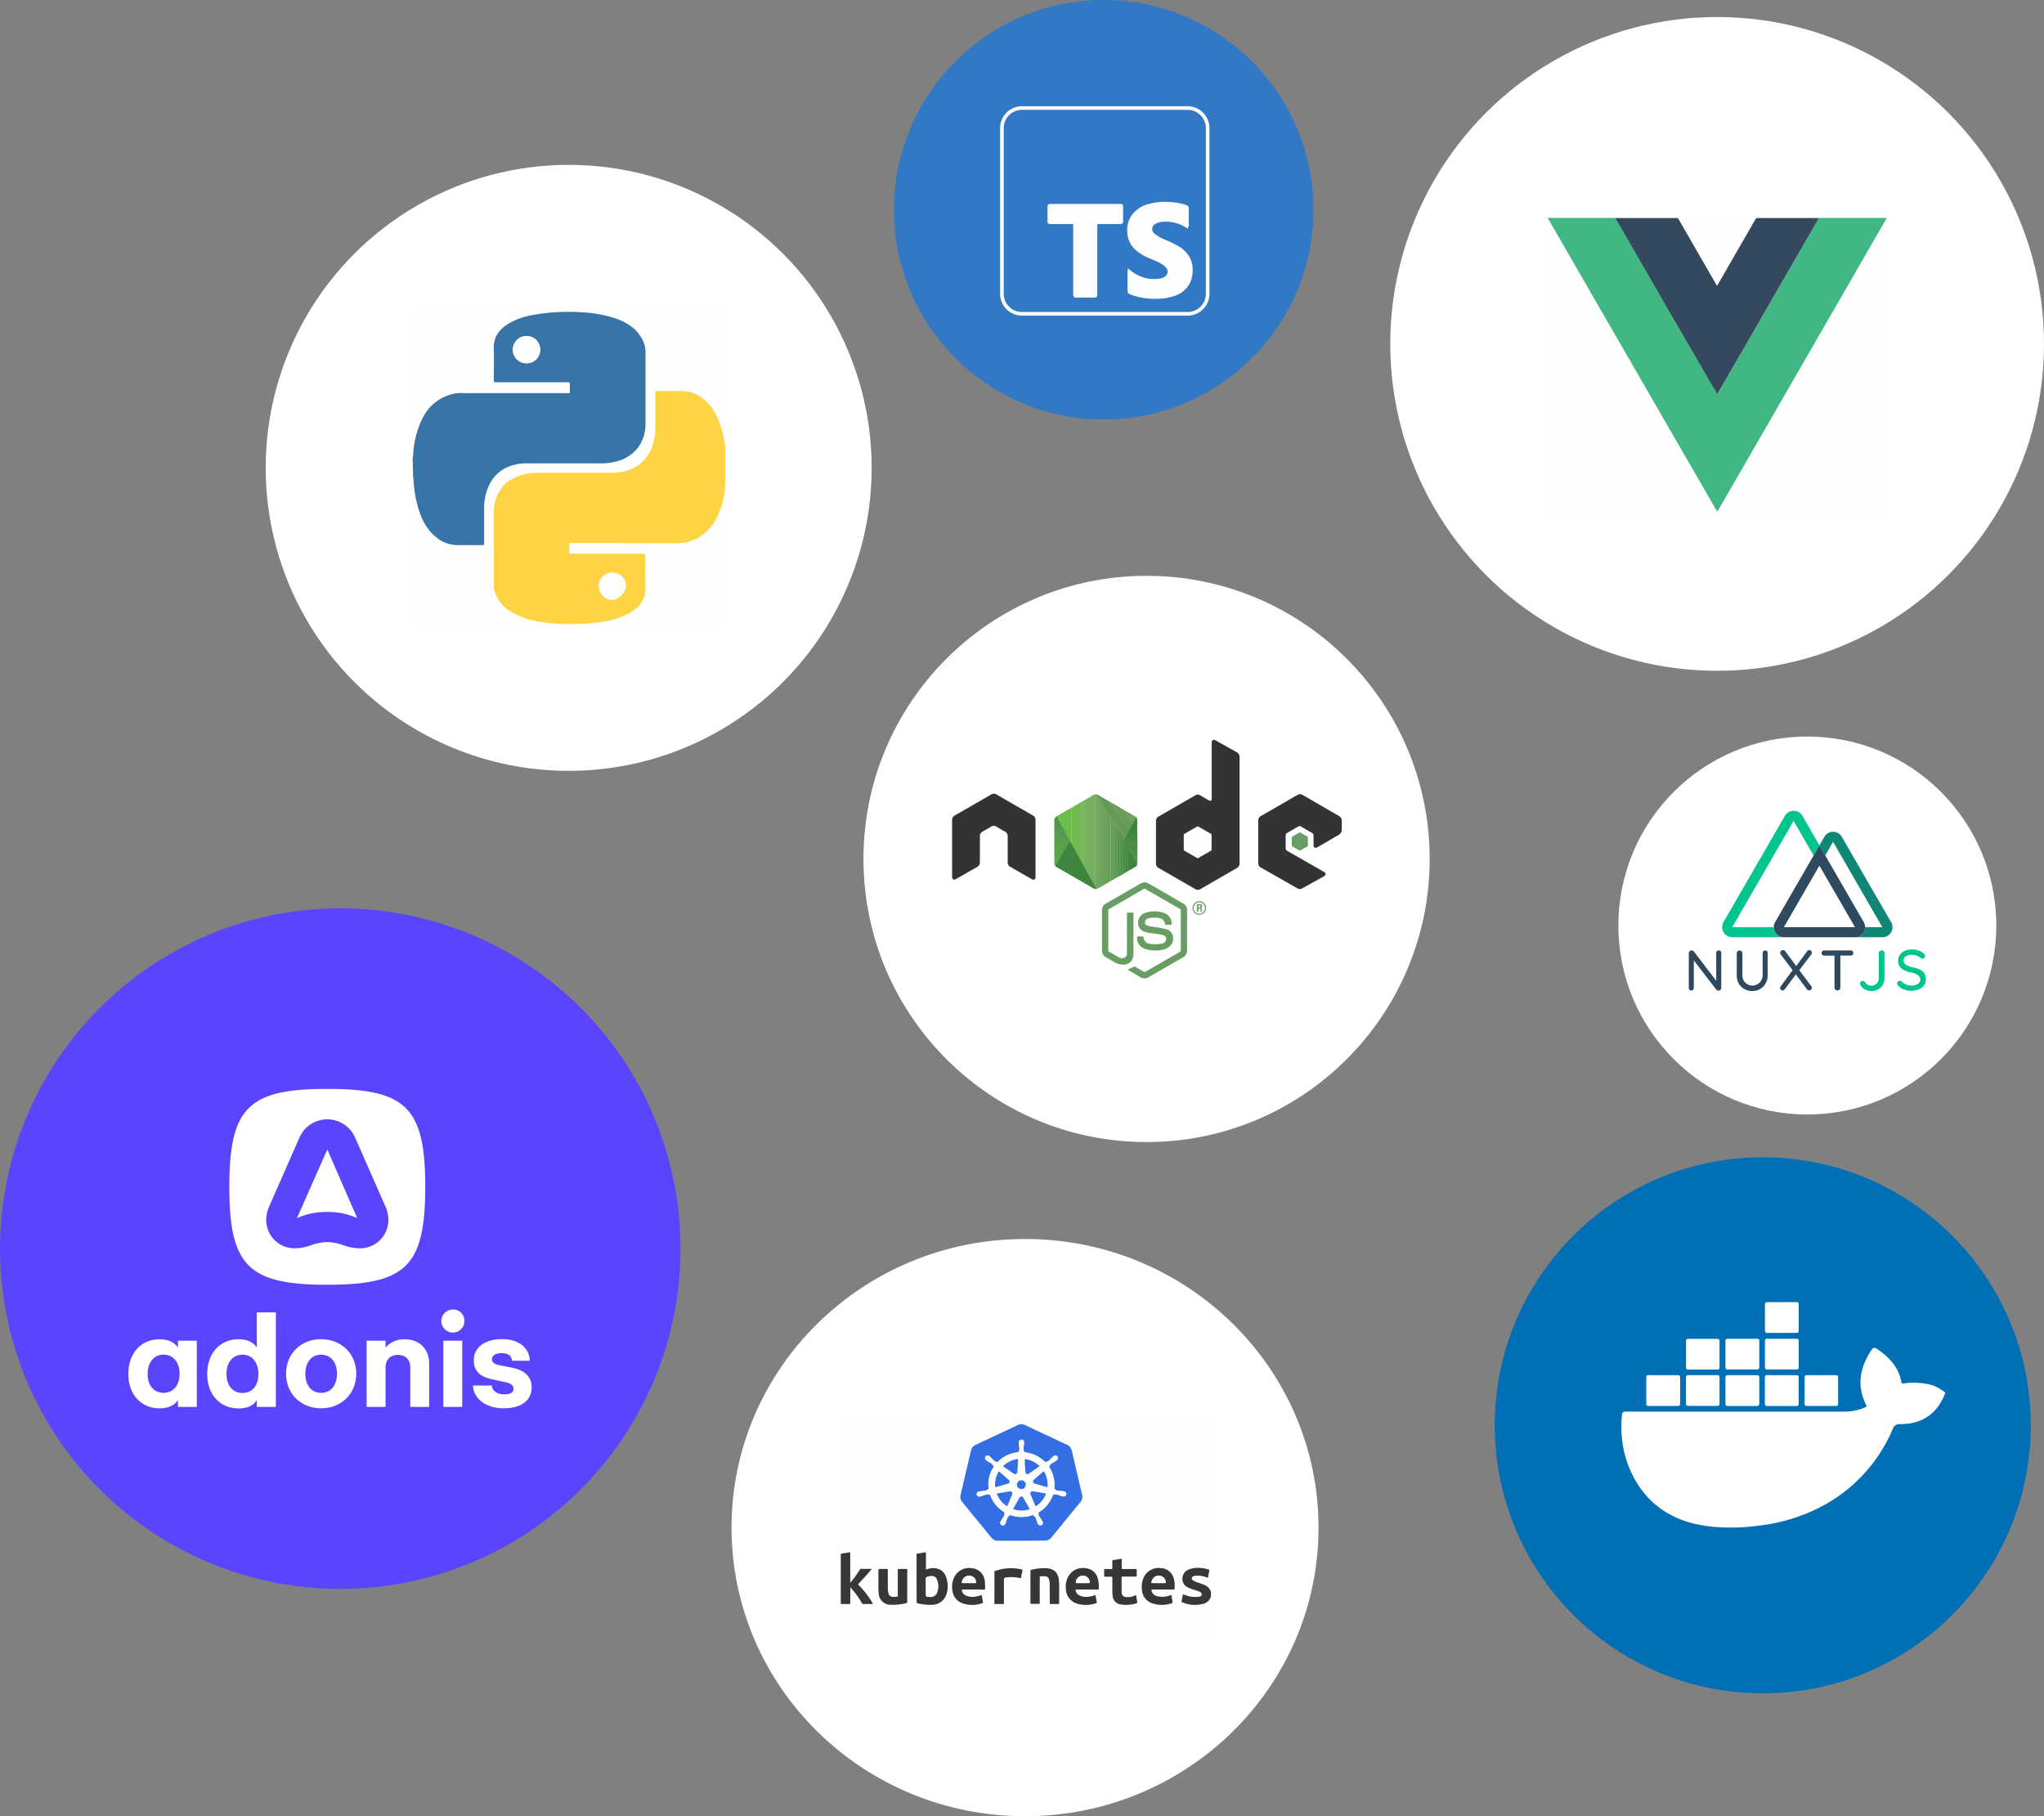 <svg xmlns="http://www.w3.org/2000/svg" xmlns:xlink="http://www.w3.org/1999/xlink" viewBox="0 0 741 658.39"><rect x="0" y="0" width="741" height="658.39" fill="#808080" stroke="none"/><defs><style>.cls-1{fill:#016fb5;}.cls-2,.cls-58{fill:#fff;}.cls-3{fill:#fefefe;}.cls-4{fill:#3774a7;}.cls-5{fill:#fed344;}.cls-6{clip-path:url(#clip-path);}.cls-7{fill:#333;}.cls-8{fill:#689e63;}.cls-9{fill:#3e853d;}.cls-10{fill:#75ad63;}.cls-11{fill:#72a962;}.cls-12{fill:#6fa760;}.cls-13{fill:#78b261;}.cls-14{fill:#639a58;}.cls-15{fill:#6ca45e;}.cls-16{fill:#68a15c;}.cls-17{fill:#6bbe47;}.cls-18{fill:#77b55d;}.cls-19{fill:#74b758;}.cls-20{fill:#71ba52;}.cls-21{fill:#679e5b;}.cls-22{fill:#659e5a;}.cls-23{fill:#6ebc4c;}.cls-24{fill:#4a8d46;}.cls-25{fill:#579d4b;}.cls-26{fill:#589650;}.cls-27{fill:#5d9954;}.cls-28{fill:#56984d;}.cls-29{fill:#619b57;}.cls-30{fill:#58a249;}.cls-31{fill:#53934d;}.cls-32{fill:#448941;}.cls-33{fill:#4f9049;}.cls-34{fill:#478b44;}.cls-35{fill:#55944e;}.cls-36{fill:#438841;}.cls-37{fill:#6ca25e;}.cls-38{fill:#59a647;}.cls-39{fill:#51904c;}.cls-40{fill:#689f63;}.cls-41{fill:#5c9554;}.cls-42{fill:#5aab46;}.cls-43{fill:#52914c;}.cls-44{fill:#fcfdfc;}.cls-45{fill:#41b783;}.cls-46{fill:#34495e;}.cls-47,.cls-48{fill:#3178c5;}.cls-48{stroke:#fff;stroke-miterlimit:10;stroke-width:1.31px;}.cls-49{fill:#fdfdfe;}.cls-50{fill:#383636;}.cls-51{fill:#336ee4;}.cls-52{fill:#00c58e;}.cls-53{fill:#2f495e;}.cls-54{fill:#108775;}.cls-55{fill:#2e495e;}.cls-55,.cls-56,.cls-58{fill-rule:evenodd;}.cls-56{fill:#00c48d;}.cls-57{fill:#5a45ff;}</style><clipPath id="clip-path"><circle class="cls-1" cx="639.04" cy="516.68" r="97.16"/></clipPath></defs><title>techno_1</title><g id="Layer_2" data-name="Layer 2"><g id="Layer_1-2" data-name="Layer 1"><circle class="cls-2" cx="206.16" cy="169.6" r="109.84"/><path class="cls-3" d="M149.6,166q0-26.25,0-52.49c0-.41.07-.52.5-.52H262.5c.46,0,.53.11.53.54q0,56.18,0,112.36c0,.43-.07.54-.53.54H150.15c-.49,0-.56-.12-.56-.57q0-26.34,0-52.66c.13.05.11.18.11.28,0,.9.13,1.79.21,2.69a39.61,39.61,0,0,0,1.35,7.41c1.28,4.47,3.22,8.55,7,11.44a12,12,0,0,0,7.14,2.62c3.11,0,6.23,0,9.35,0,.47,0,.57-.14.57-.58q0-6.42,0-12.84a20.12,20.12,0,0,1,.14-2.57,17.86,17.86,0,0,1,1.54-5.46,13.19,13.19,0,0,1,6.57-6.73,17.16,17.16,0,0,1,7.2-1.46q13.4,0,26.78,0a20.53,20.53,0,0,0,5.63-.68,14.19,14.19,0,0,0,8-5.14,14.42,14.42,0,0,0,2.64-8.52c0-2.21,0-4.42,0-6.64l0-19.58a9.59,9.59,0,0,0-1-4.08,13.78,13.78,0,0,0-4.62-5.31,20.94,20.94,0,0,0-5.65-2.73A44.43,44.43,0,0,0,211,113.22a70.83,70.83,0,0,0-18.5,1.08,24.64,24.64,0,0,0-8.33,3.12c-3.36,2.12-5.43,4.92-5.2,9.18.2,3.75.07,7.52,0,11.28,0,.59.18.68.71.68,4.39,0,8.78,0,13.17,0s8.7,0,13.05,0c.55,0,.68.16.65.68,0,.85,0,1.7,0,2.54s.11.72-.69.72H168.1a13.44,13.44,0,0,0-5.12.62,16.11,16.11,0,0,0-9.54,8,32.9,32.9,0,0,0-3.62,13.21A5.16,5.16,0,0,1,149.6,166Zm77.15,30.87v0c6.31,0,12.62,0,18.92,0A15,15,0,0,0,256,192.69a18.49,18.49,0,0,0,4.57-6.77A28.21,28.21,0,0,0,262.92,175c0-3.92,0-7.85,0-11.78a14.51,14.51,0,0,0-.12-2.08,36.31,36.31,0,0,0-2-8.08,19.57,19.57,0,0,0-5.22-8,12.62,12.62,0,0,0-8.7-3.37c-2.9,0-5.79,0-8.69,0-.49,0-.61.13-.61.61,0,4.26,0,8.52,0,12.78a19.18,19.18,0,0,1-1.11,6.55,13.54,13.54,0,0,1-8.69,8.79,19.66,19.66,0,0,1-6.37.92q-13.29,0-26.6,0a18.42,18.42,0,0,0-8,1.7,12.54,12.54,0,0,0-6.6,6.68,16.62,16.62,0,0,0-1.19,6.58q0,12.78,0,25.56a9.4,9.4,0,0,0,.7,3.55,13.39,13.39,0,0,0,6.38,6.78,30.56,30.56,0,0,0,9.22,3.08,51.54,51.54,0,0,0,7.42.84c2.17.1,4.34.13,6.52.06a63.51,63.51,0,0,0,10.92-1.14,25.63,25.63,0,0,0,8.7-3.23c3.33-2.13,5.34-4.94,5.11-9.17-.2-3.77-.06-7.56,0-11.34,0-.49-.12-.61-.61-.61-6.84,0-13.68,0-20.52,0h-6c-.36,0-.48-.09-.47-.46,0-.9,0-1.81,0-2.71s-.11-.72.69-.72Z"/><path class="cls-4" d="M149.6,166a5.16,5.16,0,0,0,.22-1.66,32.9,32.9,0,0,1,3.62-13.21,16.11,16.11,0,0,1,9.54-8,13.44,13.44,0,0,1,5.12-.62h37.79c.8,0,.69.08.69-.72s0-1.69,0-2.54c0-.52-.1-.68-.65-.68-4.35,0-8.7,0-13.05,0s-8.78,0-13.17,0c-.53,0-.71-.09-.71-.68,0-3.76.16-7.53,0-11.28-.23-4.26,1.84-7.06,5.2-9.18a24.64,24.64,0,0,1,8.33-3.12,70.83,70.83,0,0,1,18.5-1.08,44.43,44.43,0,0,1,11.71,2.06,20.94,20.94,0,0,1,5.65,2.73,13.78,13.78,0,0,1,4.62,5.31,9.59,9.59,0,0,1,1,4.08l0,19.58c0,2.22,0,4.43,0,6.64a14.42,14.42,0,0,1-2.64,8.52,14.19,14.19,0,0,1-8,5.14,20.53,20.53,0,0,1-5.63.68q-13.4,0-26.78,0a17.16,17.16,0,0,0-7.2,1.46,13.19,13.19,0,0,0-6.57,6.73,17.86,17.86,0,0,0-1.54,5.46,20.12,20.12,0,0,0-.14,2.57q0,6.42,0,12.84c0,.44-.1.59-.57.58-3.12,0-6.24,0-9.35,0a12,12,0,0,1-7.14-2.62c-3.83-2.89-5.77-7-7-11.44a39.61,39.61,0,0,1-1.35-7.41c-.08-.9-.19-1.79-.21-2.69,0-.1,0-.23-.11-.28Zm41.27-34.27a4.95,4.95,0,1,0-5-4.94A4.95,4.95,0,0,0,190.87,131.69Z"/><path class="cls-5" d="M226.75,196.83H207.06c-.8,0-.69-.09-.69.72s0,1.81,0,2.71c0,.37.11.46.47.46h6c6.84,0,13.68,0,20.52,0,.49,0,.62.12.61.61,0,3.78-.15,7.57,0,11.34.23,4.23-1.78,7-5.11,9.17a25.63,25.63,0,0,1-8.7,3.23,63.51,63.51,0,0,1-10.92,1.14c-2.18.07-4.35,0-6.52-.06a51.54,51.54,0,0,1-7.42-.84,30.56,30.56,0,0,1-9.22-3.08,13.39,13.39,0,0,1-6.38-6.78,9.4,9.4,0,0,1-.7-3.55q0-12.78,0-25.56a16.62,16.62,0,0,1,1.19-6.58,12.54,12.54,0,0,1,6.6-6.68,18.42,18.42,0,0,1,8-1.7q13.31,0,26.6,0a19.66,19.66,0,0,0,6.37-.92,13.54,13.54,0,0,0,8.69-8.79,19.18,19.18,0,0,0,1.11-6.55c0-4.26,0-8.52,0-12.78,0-.48.12-.62.61-.61,2.9,0,5.79,0,8.69,0a12.62,12.62,0,0,1,8.7,3.37,19.57,19.57,0,0,1,5.22,8,36.31,36.31,0,0,1,2,8.08,14.51,14.51,0,0,1,.12,2.08c0,3.93,0,7.86,0,11.78a28.21,28.21,0,0,1-2.31,10.95,18.49,18.49,0,0,1-4.57,6.77,15,15,0,0,1-10.37,4.15c-6.3,0-12.61,0-18.92,0ZM222,207.58a4.87,4.87,0,0,0-4.91,5,5,5,0,0,0,9.92-.14A4.94,4.94,0,0,0,222,207.58Z"/><path class="cls-3" d="M190.87,131.69a4.95,4.95,0,1,1,5-4.94A4.94,4.94,0,0,1,190.87,131.69Z"/><path class="cls-3" d="M222,207.58a5,5,0,0,1,.11,9.92,5,5,0,0,1-5-4.88A4.87,4.87,0,0,1,222,207.58Z"/><circle class="cls-1" cx="639.04" cy="516.68" r="97.16"/><g class="cls-6"><path class="cls-2" d="M629.78,511.72q19.38,0,38.75,0a18.93,18.93,0,0,0,7.51-1.5c.52-.22.75-.38.43-1-3.21-6.51-2.39-12.77,1.32-18.79,1.42-2.31,1.51-2.33,3.67-.76,3.88,2.82,6.89,6.29,7.8,11.18.17.9.69.65,1.24.6a25.83,25.83,0,0,1,10.16.72,18.57,18.57,0,0,1,4.09,2.27c.53.32.4.64.22,1.1-2.94,7.25-8.44,10.71-16.14,10.71a2.5,2.5,0,0,0-2.68,1.81,56.69,56.69,0,0,1-26.31,28.32A65.35,65.35,0,0,1,638.05,553a76,76,0,0,1-16.85.48c-10.62-1-19.78-4.84-26.29-13.69A37.25,37.25,0,0,1,588,521.25a38.48,38.48,0,0,1,0-8.31c.1-1,.48-1.24,1.43-1.23Q609.62,511.74,629.78,511.72Z"/><path class="cls-2" d="M631.71,498.5c1.73,0,3.46,0,5.18,0,.68,0,.91.2.9.89q0,4.69,0,9.4c0,.69-.22.89-.9.89q-5.24,0-10.48,0c-.69,0-.9-.21-.9-.89,0-3.14,0-6.27,0-9.4,0-.69.22-.9.89-.89C628.18,498.53,630,498.5,631.71,498.5Z"/><path class="cls-2" d="M603.14,498.51c1.69,0,3.38,0,5.07,0,.68,0,.89.21.88.9,0,3.13,0,6.27,0,9.4,0,.71-.24.88-.9.87-3.46,0-6.92,0-10.38,0-.73,0-1-.21-1-1,0-3.09,0-6.19,0-9.28,0-.78.3-.95,1-.93C599.6,498.53,601.37,498.51,603.14,498.51Z"/><path class="cls-2" d="M646,498.51c1.73,0,3.46,0,5.19,0,.69,0,.89.21.89.89q-.06,4.71,0,9.41c0,.7-.22.89-.9.88q-5.19,0-10.38,0c-.7,0-1-.18-1-1,0-3,0-6.11,0-9.17,0-.89.32-1.07,1.12-1.05C642.63,498.54,644.32,498.51,646,498.51Z"/><path class="cls-2" d="M617.16,509.65c-1.69,0-3.38,0-5.06,0-.7,0-.89-.22-.88-.9,0-3.13,0-6.27,0-9.4,0-.69.23-.88.9-.87,3.46,0,6.91,0,10.37,0,.68,0,.89.21.88.89,0,3.13,0,6.27,0,9.4,0,.7-.24.9-.91.88-1.77,0-3.53,0-5.3,0Z"/><path class="cls-2" d="M660.27,498.51c1.73,0,3.45,0,5.18,0,.66,0,.92.16.91.87,0,3.17,0,6.34,0,9.52,0,.56-.17.78-.76.77-3.53,0-7.07,0-10.6,0-.56,0-.79-.16-.78-.75q0-4.83,0-9.64c0-.69.31-.79.88-.78,1.72,0,3.45,0,5.18,0Z"/><path class="cls-2" d="M631.6,496.44c-1.73,0-3.46,0-5.19,0-.69,0-.9-.21-.9-.89,0-3.14,0-6.27,0-9.41,0-.62.19-.84.83-.84,3.54,0,7.08,0,10.62,0,.61,0,.84.18.83.83,0,3.13,0,6.27,0,9.41,0,.8-.33.92-1,.9C635.05,496.42,633.32,496.44,631.6,496.44Z"/><path class="cls-2" d="M645.9,496.44c-1.69,0-3.38,0-5.07,0-.69,0-1-.12-1-.91q0-4.69,0-9.41c0-.64.23-.82.84-.82,3.54,0,7.08,0,10.61,0,.66,0,.8.25.8.85q0,4.69,0,9.41c0,.67-.18.9-.88.89C649.44,496.41,647.67,496.44,645.9,496.44Z"/><path class="cls-2" d="M645.91,483.2c-1.73,0-3.46,0-5.19,0-.68,0-.9-.2-.89-.88,0-3.1,0-6.2,0-9.3,0-.68.15-1,.93-1,3.51.05,7,0,10.51,0,.65,0,.81.21.81.83q0,4.77,0,9.54c0,.67-.27.79-.86.78C649.45,483.18,647.68,483.2,645.91,483.2Z"/><path class="cls-2" d="M617.3,485.33c1.73,0,3.46,0,5.18,0,.69,0,.9.2.89.88q0,4.71,0,9.4c0,.71-.26.86-.91.86q-5.19,0-10.36,0c-.7,0-.88-.23-.87-.9,0-3.13,0-6.26,0-9.4,0-.72.25-.86.9-.85C613.85,485.35,615.58,485.33,617.3,485.33Z"/></g><circle class="cls-2" cx="415.66" cy="311.37" r="102.63"/><path class="cls-7" d="M440.33,268.2c2.67,1.49,5.33,3,8,4.47a1.86,1.86,0,0,1,1.05,1.78q0,19.21,0,38.44a1.9,1.9,0,0,1-1,1.79l-13.16,7.6a1.78,1.78,0,0,1-1.93,0L420,314.62a1.73,1.73,0,0,1-.93-1.62V297.66A1.73,1.73,0,0,1,420,296l13.32-7.69a1.64,1.64,0,0,1,1.77,0l3.06,1.76c.75.43,1.13.21,1.13-.65q0-10.05,0-20.11a1.19,1.19,0,0,1,.54-1.15Z"/><path class="cls-7" d="M486.38,301.37A3,3,0,0,1,484.7,303l-7.11,4.13c-.81.46-1.4.12-1.4-.82,0-1.14,0-2.28,0-3.42a1.06,1.06,0,0,0-.6-1q-1.93-1.08-3.85-2.22a1.06,1.06,0,0,0-1.19,0l-3.91,2.26a1,1,0,0,0-.56.95q0,2.28,0,4.56a1,1,0,0,0,.58,1l13.18,7.55.19.11a.83.83,0,0,1,0,1.52l-5.42,3-2.44,1.36a1.79,1.79,0,0,1-1.94,0q-6.56-3.76-13.14-7.49a1.75,1.75,0,0,1-.95-1.65V297.45a1.73,1.73,0,0,1,.94-1.62q6.62-3.81,13.22-7.63a1.8,1.8,0,0,1,2,0q6.53,3.8,13.05,7.57a2.3,2.3,0,0,1,1.08,1.35v.07a.8.8,0,0,0,0,.43v3.26a.6.6,0,0,0,0,.35Z"/><path class="cls-7" d="M486.38,301.22c-.11,0-.07-.14-.07-.22q0-1.8,0-3.6c0-.08,0-.17.07-.22Z"/><path class="cls-7" d="M345.16,307.51q0-5.1,0-10.19a1.83,1.83,0,0,1,1-1.74q6.57-3.76,13.13-7.56a1.86,1.86,0,0,1,2,0q6.54,3.8,13.11,7.55a1.88,1.88,0,0,1,1,1.79q0,10.18,0,20.37V318a.82.82,0,0,1-1.31.73l-3.69-2.12c-1.36-.77-2.71-1.56-4.08-2.33a1.78,1.78,0,0,1-1-1.7c0-3.1,0-6.2,0-9.3a1.92,1.92,0,0,0-1.09-1.88c-1-.55-2-1.15-3-1.74a1.76,1.76,0,0,0-1.91,0c-1,.6-2,1.2-3.08,1.77a1.87,1.87,0,0,0-1,1.8c0,3.08,0,6.15,0,9.23a2,2,0,0,1-1.09,1.87c-2.56,1.45-5.1,2.92-7.65,4.37-.56.32-1.13.16-1.29-.38a1.94,1.94,0,0,1-.05-.54q0-4.71,0-9.42v-.84Z"/><path class="cls-8" d="M430.35,337.29c0,2.37,0,4.75,0,7.13a2.84,2.84,0,0,1-1.56,2.67q-6.18,3.54-12.34,7.12a2.84,2.84,0,0,1-3.09,0c-1.31-.79-2.63-1.56-3.95-2.34-.17-.11-.44-.17-.41-.41s.3-.21.47-.27a7.45,7.45,0,0,0,1.4-.65.68.68,0,0,1,.84,0c.94.57,1.9,1.12,2.84,1.69a.65.65,0,0,0,.75,0l12.43-7.18a.57.57,0,0,0,.33-.56q0-7.23,0-14.45a.65.65,0,0,0-.42-.62L416.49,323c-.39-.23-.79-.45-1.18-.69a.65.65,0,0,0-.75,0c-3.7,2.15-7.42,4.29-11.13,6.43l-1.3.75a.57.57,0,0,0-.34.56q0,7.23,0,14.45a.56.56,0,0,0,.31.53c1.11.63,2.21,1.28,3.31,1.91a2.86,2.86,0,0,0,1.36.4,1.66,1.66,0,0,0,1.78-1.7c0-.7,0-1.4,0-2.09v-12.1c0-.59.06-.65.65-.65h1.22a.41.41,0,0,1,.48.46v14.23a6.35,6.35,0,0,1-.17,1.57,3.37,3.37,0,0,1-3.42,2.62,6,6,0,0,1-3.28-.89c-1-.57-2.06-1.18-3.09-1.78a2.69,2.69,0,0,1-1.44-2.5q0-7.25,0-14.49a2.7,2.7,0,0,1,1.45-2.5l12.61-7.27a2.69,2.69,0,0,1,2.8,0l7.92,4.58c1.52.87,3,1.76,4.55,2.62a2.79,2.79,0,0,1,1.53,2.64C430.34,332.5,430.35,334.9,430.35,337.29Z"/><path class="cls-8" d="M418.42,332.66a6.5,6.5,0,0,0-2.32.34,1.44,1.44,0,0,0-1,1.35,1,1,0,0,0,.76,1.14,10.13,10.13,0,0,0,2,.45,37.35,37.35,0,0,1,4.59.81l.38.12a3.11,3.11,0,0,1,2.39,2.6,3.83,3.83,0,0,1-1.45,3.82,6.35,6.35,0,0,1-3.21,1.16,12.35,12.35,0,0,1-5.06-.36,4.22,4.22,0,0,1-3.16-3,5,5,0,0,1-.14-1.16c0-.32.12-.49.45-.48h1.47a.39.39,0,0,1,.45.37,2.47,2.47,0,0,0,2.36,2.31,11,11,0,0,0,4.35-.11,1.71,1.71,0,0,0,1.47-1.83,1,1,0,0,0-.57-.95,6.22,6.22,0,0,0-2.07-.59c-1.37-.24-2.78-.27-4.14-.59a7.3,7.3,0,0,1-1.59-.55,3.12,3.12,0,0,1-1.75-3.35,3.62,3.62,0,0,1,2.77-3.29,10.11,10.11,0,0,1,6.54.07,4.09,4.09,0,0,1,2.83,3.87.37.37,0,0,1-.41.45c-.51,0-1,0-1.54,0a.42.42,0,0,1-.45-.35c-.4-1.74-1.44-2.06-2.8-2.21C419.15,332.67,418.78,332.68,418.42,332.66Z"/><path class="cls-9" d="M397.45,322.25a1.67,1.67,0,0,1-1.09-.23l-13.27-7.68a1.07,1.07,0,0,1-.58-.53,5.73,5.73,0,0,1,.6-1.12c.29-.53.6-1,.9-1.55s.78-1.33,1.17-2,.82-1.36,1.19-2.06.74-1.22,1.07-1.85a1.57,1.57,0,0,1,.24-.37c.06-.06.11-.14.22-.13a2,2,0,0,1,.49.74c.47.85.94,1.7,1.4,2.55s1,1.78,1.47,2.66.94,1.7,1.4,2.56.84,1.52,1.25,2.28c.5.91,1,1.81,1.49,2.72L397,321c.12.28.29.54.43.81C397.44,322,397.56,322.1,397.45,322.25Z"/><path class="cls-10" d="M396.87,321.08l-1.54-2.79a5.89,5.89,0,0,0,0-.84q0-14,0-28a1.16,1.16,0,0,1,.12-.75,6.7,6.7,0,0,1,1.4-.74.46.46,0,0,1,.25.42,3.85,3.85,0,0,1,0,.48v31.35a2.86,2.86,0,0,1,0,.51C397.08,320.91,397.06,321.06,396.87,321.08Z"/><path class="cls-11" d="M396.87,321.08c.17-.15.14-.35.14-.54V288.63a1.07,1.07,0,0,0-.14-.63,1.59,1.59,0,0,1,.89.05,11.36,11.36,0,0,0,.56,1.1,1,1,0,0,1,.15.48c0,.29,0,.59,0,.88q0,14,0,28.08c0,1.07,0,2.15,0,3.23a1.89,1.89,0,0,1-1,.43A12.72,12.72,0,0,0,396.87,321.08Z"/><path class="cls-12" d="M398.48,321.82a.23.23,0,0,1-.14-.24c0-.09,0-.19,0-.29V290.07a1.8,1.8,0,0,1,.08-.61c.16,0,.19.12.25.22.37.6.71,1.22,1.07,1.82a.69.69,0,0,1,.13.52c0,3.65,0,7.3,0,11,0,5.91,0,11.83,0,17.74a1.5,1.5,0,0,0,0,.3A11.87,11.87,0,0,1,398.48,321.82Z"/><path class="cls-13" d="M395.47,288.74q0,14.55,0,29.11c0,.15.11.35-.13.44l-1.48-2.72a1,1,0,0,1-.05-.47q0-12.33,0-24.66c0-.23,0-.46,0-.7C394.31,289.37,394.89,289.06,395.47,288.74Z"/><path class="cls-14" d="M399.81,291.88c-.43-.83-.91-1.63-1.4-2.42l-.74-1.3c-.05-.09,0-.09.09-.11a1.59,1.59,0,0,1,.59.27l3.44,2c1.46,2.11,3,4.11,4.57,6.17.9,1.21,1.79,2.42,2.7,3.62.13.18.27.35.41.52s-.12.44-.22.64l-.42.77a7.78,7.78,0,0,1-.78,1.26c-.27.06-.35-.17-.47-.33-1.62-2.14-3.21-4.31-4.83-6.45a.86.86,0,0,0-.46-.4,3.83,3.83,0,0,1-.67-1c-.14-.22-.27-.46-.41-.69-.44-.74-.86-1.49-1.29-2.23A1.15,1.15,0,0,1,399.81,291.88Z"/><path class="cls-15" d="M399.81,291.88c.42.58.72,1.23,1.09,1.84.14.21.25.44.38.66a6.58,6.58,0,0,1,.05.88q0,12,0,24a5.14,5.14,0,0,0,.06.88,14.23,14.23,0,0,1-1.52.87c-.19-.12-.13-.31-.13-.47V292.38A.87.87,0,0,1,399.81,291.88Z"/><path class="cls-16" d="M401.38,320.14a.18.18,0,0,1-.18-.2,2.8,2.8,0,0,0,0-.29q0-12.4,0-24.81c0-.15-.07-.32.07-.46l1,1.7a1.19,1.19,0,0,1,.46.78c0,.36,0,.71,0,1.07q0,10.45,0,20.93c0,.16,0,.31,0,.47A10.72,10.72,0,0,1,401.38,320.14Z"/><path class="cls-17" d="M388.33,305.49l-.44-.73a1.42,1.42,0,0,1-.44-.62c-.45-.84-.92-1.68-1.39-2.51s-1-1.95-1.58-2.9a2.8,2.8,0,0,0-.25-.41c-.37-.58-.61-1.24-1-1.83-.1-.17-.21-.33-.3-.5a8,8,0,0,1,1.08-.66l4.22-2.42c.13-.07.18,0,.22.12a1.08,1.08,0,0,1,0,.36q0,5.81,0,11.61C388.52,305.18,388.58,305.4,388.33,305.49Z"/><path class="cls-18" d="M393.76,289.74c.12,0,.16.09.16.21v24.52a4.49,4.49,0,0,1-.07,1.1c-.42-.76-.84-1.52-1.25-2.28a1,1,0,0,1-.05-.47q0-10.8,0-21.61a2.5,2.5,0,0,0-.09-.72A9.33,9.33,0,0,1,393.76,289.74Z"/><path class="cls-19" d="M392.46,290.49a.21.21,0,0,1,.21.24v21.46a4.49,4.49,0,0,1-.07,1.1c-.49-.85-1-1.69-1.4-2.57a1.71,1.71,0,0,1-.05-.55V292.1a2.66,2.66,0,0,0-.09-.8A13,13,0,0,1,392.46,290.49Z"/><path class="cls-8" d="M474.14,305.07v1.32a.5.5,0,0,1-.29.51c-.79.44-1.57.9-2.35,1.35a.48.48,0,0,1-.55,0c-.77-.46-1.54-.91-2.32-1.34a.56.56,0,0,1-.32-.53V303.7a.52.52,0,0,1,.3-.5c.78-.44,1.57-.9,2.35-1.36a.48.48,0,0,1,.54,0c.79.46,1.57.92,2.36,1.36a.51.51,0,0,1,.28.51Z"/><path class="cls-20" d="M391.06,291.3a.21.21,0,0,1,.21.24v.3q0,9.12,0,18.26a2.15,2.15,0,0,1-.08.62c-.54-.86-1-1.76-1.47-2.66a1.4,1.4,0,0,1-.05-.54V292.88c0-.26,0-.52,0-.77A13,13,0,0,1,391.06,291.3Z"/><path class="cls-21" d="M409.44,300.64c-.33-.12-.44-.44-.62-.69q-3.17-4.2-6.3-8.41l-.61-.83a.56.56,0,0,1-.12-.38l4,2.28,1.38.82c1.2,1.62,2.41,3.25,3.63,4.86a5.18,5.18,0,0,1-.62,1.3c-.13.28-.3.53-.44.8S409.61,300.64,409.44,300.64Z"/><path class="cls-22" d="M402.77,319.33c-.17-.13-.09-.31-.09-.48q0-11.06,0-22.11c.15,0,.18.1.24.19.3.5.6,1,.88,1.51a.72.72,0,0,1,.12.49c0,3.56,0,7.13,0,10.69v8a9.39,9.39,0,0,0,0,1.06C403.59,319,403.13,319.06,402.77,319.33Z"/><path class="cls-23" d="M389.66,292.11c.24.06.14.26.14.39v15a1.6,1.6,0,0,1-.07.57c-.49-.84-1-1.69-1.4-2.57.12-.1.07-.25.07-.38,0-3.93,0-7.87,0-11.8,0-.14.1-.33-.14-.4A14.88,14.88,0,0,1,389.66,292.11Z"/><path class="cls-24" d="M412.31,307.26v2.13a.64.64,0,0,1-.52-.12l-1.89-.95a1.12,1.12,0,0,0-.56-.15c-.22-.13-.29-.36-.41-.56-.27-.42-.5-.86-.78-1.29a.65.65,0,0,0-.07.42v8.84a4.89,4.89,0,0,0,.05.66,5.25,5.25,0,0,1-.89.51c-.21-.14-.19-.35-.2-.56V305.3c0-.25-.06-.53.19-.71a.18.18,0,0,1,.23.07,2,2,0,0,0,.82.59c1.23.63,2.49,1.18,3.72,1.82A.93.93,0,0,1,412.31,307.26Z"/><path class="cls-9" d="M409.07,307.62a1.51,1.51,0,0,0,.3.52,4.71,4.71,0,0,1,.8,1.21l1.89,3.22a2.38,2.38,0,0,1,.24.57,1.31,1.31,0,0,1-.64,1.05q-1.29.82-2.64,1.53c-.14,0-.16-.09-.19-.18a1.51,1.51,0,0,1,0-.37c0-2.33,0-4.67,0-7a1.43,1.43,0,0,1,0-.36C408.87,307.69,408.89,307.55,409.07,307.62Z"/><path class="cls-9" d="M409.44,300.64a4.16,4.16,0,0,0,.58-1c.28-.45.5-.92.74-1.39,0-.08,0-.14,0-.21.25-.5.54-1,.8-1.48.07-.13.13-.3.33-.29a1.31,1.31,0,0,1,.38.89c0,2.18,0,4.36,0,6.54-.13.11-.26,0-.38,0-1-.47-1.95-1-3-1.45-.1,0-.22-.08-.19-.23C408.92,301.53,409.31,301.15,409.44,300.64Z"/><path class="cls-25" d="M387.74,304.9l-1.14,2c-.05.08-.08.18-.18.22s-.39-.18-.58-.27c-1.11-.52-2.22-1-3.31-1.61a1,1,0,0,1-.31-.18c0-.93,0-1.86,0-2.8.13-.1.26,0,.37,0,.54.21,1,.49,1.56.75,1,.51,2.05,1,3.09,1.51A1,1,0,0,1,387.74,304.9Z"/><path class="cls-26" d="M405.84,317.56a1.49,1.49,0,0,1-.74.37c-.13-.13-.1-.29-.1-.45V301.43c0-.14,0-.33.17-.37s.24.1.31.22a2.24,2.24,0,0,1,.5,1,4,4,0,0,0,0,.77v13.76A1.25,1.25,0,0,1,405.84,317.56Z"/><path class="cls-27" d="M405.08,318a2.41,2.41,0,0,1-.64.38.35.35,0,0,1-.18-.33,2.82,2.82,0,0,1,0-.41q0-8.64,0-17.29a1.09,1.09,0,0,1,.09-.64s.06-.05.1,0a1.81,1.81,0,0,1,.65,1.36,1.84,1.84,0,0,0,0,.33v16.36A1.1,1.1,0,0,0,405.08,318Z"/><path class="cls-28" d="M387.74,304.9,383,302.58a5.1,5.1,0,0,0-.81-.33c0-.78,0-1.56,0-2.35.19-.14.35,0,.5.07,1,.45,2,1,3,1.44a1.41,1.41,0,0,0,.44.18l1.25,2.23c.18.31.34.63.51.94Z"/><path class="cls-29" d="M404.37,299.68v18.15a1,1,0,0,0,.07.54l-.5.29c-.18-.07-.16-.23-.16-.37V299.15a.71.71,0,0,1,.07-.35c.17,0,.2.13.28.21C404.19,299.24,404.46,299.39,404.37,299.68Z"/><path class="cls-30" d="M382.22,305.05a.69.69,0,0,1,.34.09l3.18,1.56a2.93,2.93,0,0,1,.68.41,16.85,16.85,0,0,1-1.18,2.06.84.84,0,0,1-.41-.11c-.8-.39-1.59-.79-2.38-1.19a1,1,0,0,1-.23-.17C382.19,306.81,382.19,305.93,382.22,305.05Z"/><path class="cls-31" d="M405.84,317.56V302.67c0-.11,0-.25.07-.34.36.11.39.49.59.73a.5.5,0,0,1,.14.57,6.6,6.6,0,0,0,0,.77c0,4.11,0,8.22,0,12.33a1.9,1.9,0,0,1,0,.41A4.88,4.88,0,0,1,405.84,317.56Z"/><path class="cls-32" d="M409.07,307.62c-.18,0-.14.17-.14.29v7.51c0,.11,0,.23.09.3a4.7,4.7,0,0,1-.89.52c-.26-.07-.16-.28-.16-.43v-9.52c0-.08,0-.19.08-.22s.13.08.17.14C408.51,306.68,408.79,307.15,409.07,307.62Z"/><path class="cls-33" d="M406.58,317.14a1,1,0,0,1-.08-.47V303.92c0-.15,0-.33.15-.42a2.27,2.27,0,0,1,.49.66c.08.12.16.24.25.35a.12.12,0,0,1,0,.1c-.28,0-.22.25-.22.42v11.11a2.09,2.09,0,0,0,.08.61A4.4,4.4,0,0,1,406.58,317.14Z"/><path class="cls-34" d="M407.38,304.61v-.08c0-.36.24-.6.39-.9.05-.07.1-.15.21-.15a15.68,15.68,0,0,1,1.55.74c.86.41,1.7.88,2.57,1.27a.62.62,0,0,1,.21.15v1.62a.71.71,0,0,1-.35-.1l-4-2C407.72,305.07,407.42,305,407.38,304.61Z"/><path class="cls-35" d="M386.13,301.59c-.14.15-.25,0-.36,0L382.63,300a.76.76,0,0,0-.41-.13c0-.83,0-1.67,0-2.5.15-.11.28,0,.4.06l1.67.82a3.31,3.31,0,0,1,.54.9C385.28,300,385.7,300.79,386.13,301.59Z"/><path class="cls-36" d="M412.31,305.64a2.79,2.79,0,0,1-.78-.32l-3.22-1.61a.81.81,0,0,1-.34-.21c-.09-.11,0-.16.07-.22a10.52,10.52,0,0,1,.74-1.25l1.32.67,1.83.91a.71.71,0,0,0,.38.12Z"/><path class="cls-37" d="M411.93,296.3a7.75,7.75,0,0,0-.81,1.36c-.13.19-.24.41-.36.62a3,3,0,0,1-.75-.86l-2.68-3.63a.71.71,0,0,1-.17-.36l4.47,2.57A.67.67,0,0,1,411.93,296.3Z"/><path class="cls-38" d="M382.22,307.7c.61.21,1.16.56,1.75.83l1.27.64a17.28,17.28,0,0,1-1.17,2,.28.28,0,0,1-.25,0c-.48-.22-1-.49-1.45-.71-.07,0-.1-.1-.15-.15C382.19,309.41,382.19,308.55,382.22,307.7Z"/><path class="cls-39" d="M412.3,313.14c-1-1.67-2-3.33-2.93-5,.15-.16.29,0,.43,0,.84.4,1.65.86,2.51,1.22C412.33,310.64,412.34,311.89,412.3,313.14Z"/><path class="cls-40" d="M434.8,326.67a2.46,2.46,0,0,1,2.44,2.47,2.46,2.46,0,1,1-4.92,0A2.47,2.47,0,0,1,434.8,326.67Z"/><path class="cls-41" d="M407.82,303.65l-.44.88c-.35-.13-.36-.54-.6-.77a.71.71,0,0,1-.13-.26,8.88,8.88,0,0,0-.74-1.17,5.32,5.32,0,0,0-.6-1.13c0-.05-.07-.11-.14-.08s-.06.1-.07.16v16.65a.07.07,0,0,1,0,.06.71.71,0,0,1-.05-.43c0-5.34,0-10.67,0-16a2.84,2.84,0,0,0-.67-1.87c-.05-.24-.28-.41-.3-.66s0-.18.13-.13a.74.74,0,0,1,.32.29c1.09,1.45,2.19,2.9,3.27,4.37A.19.19,0,0,1,407.82,303.65Z"/><path class="cls-42" d="M382.22,310.27c.64.24,1.23.59,1.85.89a13,13,0,0,1-.87,1.54,6.05,6.05,0,0,1-.69,1.11,1.16,1.16,0,0,1-.3-.76C382.21,312.12,382.22,311.2,382.22,310.27Z"/><path class="cls-43" d="M384.29,298.28a.79.79,0,0,1-.49-.13c-.53-.24-1-.56-1.58-.75A1.46,1.46,0,0,1,383,296c.18,0,.22.17.29.29Z"/><path class="cls-3" d="M439.24,305.32c0,.84,0,1.69,0,2.54a.59.59,0,0,1-.34.59c-1.46.83-2.92,1.68-4.38,2.53a.59.59,0,0,1-.65,0c-1.47-.86-2.95-1.71-4.42-2.55a.54.54,0,0,1-.31-.53c0-1.72,0-3.43,0-5.15a.54.54,0,0,1,.29-.51l4.48-2.58a.5.5,0,0,1,.55,0l4.52,2.6a.54.54,0,0,1,.26.52C439.23,303.63,439.24,304.47,439.24,305.32Z"/><path class="cls-27" d="M407.82,303.65a8.15,8.15,0,0,1-1.09-1.39c-.77-1-1.51-2-2.27-3a1.28,1.28,0,0,0-.29-.28c-.08-.07-.09,0-.1.07l-.22-.22a20,20,0,0,0-1.18-2.06l-.36-.66c.18,0,.29.09.39.22l5,6.75c.08.11.15.23.3.23l-.07.22Z"/><path class="cls-3" d="M432.74,329.09a2,2,0,0,1,2-2,2.06,2.06,0,1,1,0,4.12A2,2,0,0,1,432.74,329.09Z"/><path class="cls-40" d="M435.85,330.47c-.56.07-.56.07-.63-.42a3.11,3.11,0,0,1,0-.32c0-.39-.32-.32-.57-.33s-.21.2-.22.35a3.23,3.23,0,0,0,0,.44c0,.2,0,.32-.26.32s-.27-.11-.27-.31q0-1.08,0-2.16c0-.23.07-.31.29-.29s.56,0,.84,0a.7.7,0,0,1,.75.46.73.73,0,0,1-.37.91C435.87,329.46,435.64,330,435.85,330.47Z"/><path class="cls-44" d="M434.69,328.2c.31,0,.55,0,.54.37s-.27.37-.55.39-.29-.18-.3-.39S434.38,328.1,434.69,328.2Z"/><circle class="cls-2" cx="622.5" cy="124.67" r="118.5"/><path class="cls-3" d="M561.11,79s-.05-.11,0-.1H683.65c.44,0,.48.12.48.51q0,52.81,0,105.64c0,.41-.08.5-.49.5q-61,0-122,0c-.47,0-.51-.14-.51-.54q0-53,0-105.9l.23.33L582,115.29,622.25,185c.09.15.14.34.34.45.1-.15.19-.29.27-.43l18.54-32.12q13.74-23.79,27.46-47.58l14.88-25.79c.27-.47.27-.47-.28-.47H637.27a.77.77,0,0,0-.79.46Q629.73,91.21,623,102.93c-.12.19-.18.53-.4.54s-.27-.34-.38-.53q-6.79-11.75-13.56-23.5a.71.71,0,0,0-.71-.42H561.62Z"/><path class="cls-45" d="M659.34,79h24.12c.55,0,.55,0,.28.47L668.86,105.3q-13.73,23.79-27.46,47.58L622.86,185c-.08.14-.17.28-.27.43-.2-.11-.25-.3-.34-.45L582,115.29,561.34,79.45l-.23-.33V79l.51,0h24.17a.68.68,0,0,0,.11.39L591,88.28q2.76,4.81,5.54,9.61l5.94,10.28q2.94,5.11,5.9,10.23t6,10.32q3,5.17,6,10.36c.66,1.14,1.32,2.27,2,3.42.2.34.34.35.52,0s.45-.81.68-1.21L633,124.86,641.54,110l8.6-14.87c2.78-4.82,5.57-9.62,8.33-14.44A7,7,0,0,0,659.34,79Z"/><path class="cls-46" d="M659.34,79a7,7,0,0,1-.87,1.67c-2.76,4.82-5.55,9.62-8.33,14.44L641.54,110,633,124.86l-9.49,16.43c-.23.4-.46.8-.68,1.21s-.32.34-.52,0c-.65-1.15-1.31-2.28-2-3.42q-3-5.18-6-10.36t-6-10.32q-3-5.12-5.9-10.23l-5.94-10.28q-2.77-4.8-5.54-9.61l-5.12-8.85a.68.68,0,0,1-.11-.39h22.12a.71.71,0,0,1,.71.42q6.76,11.76,13.56,23.5c.11.19.12.55.38.53s.28-.35.4-.54q6.76-11.73,13.52-23.45a.77.77,0,0,1,.79-.46h22.07Z"/><circle class="cls-47" cx="400.11" cy="76.04" r="76.04"/><path class="cls-48" d="M437.8,45.7v61.53a1.55,1.55,0,0,0-.06.23,7.24,7.24,0,0,1-4.88,5.92,12.23,12.23,0,0,1-1.59.37H369.74a1.56,1.56,0,0,0-.57-.11,7.27,7.27,0,0,1-5.95-7.12V46.46a7.73,7.73,0,0,1,.12-1.36,7.28,7.28,0,0,1,7.05-5.93h60.24a4.9,4.9,0,0,1,1,.08,7.24,7.24,0,0,1,5.85,5.1C437.64,44.79,437.68,45.25,437.8,45.7ZM409.42,98.55a.87.87,0,0,0,0,.14v6.93c0,.17.08.23.21.3a12.89,12.89,0,0,0,1.9.74,25.17,25.17,0,0,0,7.95,1,19.46,19.46,0,0,0,6.1-1,9,9,0,0,0,5.18-4.29,9.56,9.56,0,0,0,.95-4.58,8.84,8.84,0,0,0-.81-3.82,10,10,0,0,0-4-4.14,38.76,38.76,0,0,0-5-2.42,15.22,15.22,0,0,1-3.43-1.92,4.69,4.69,0,0,1-.57-.52,2.67,2.67,0,0,1,.51-4.29,6.38,6.38,0,0,1,2.9-.92,14.28,14.28,0,0,1,6.95,1.1,12.66,12.66,0,0,1,2,1.06.65.65,0,0,0,.05-.38q0-3,0-6a.47.47,0,0,0-.37-.53A21,21,0,0,0,424,73.89a21.8,21.8,0,0,0-7.75.78,10.51,10.51,0,0,0-4.77,2.89,8.58,8.58,0,0,0-2.17,6.38A8.41,8.41,0,0,0,412,90a15.54,15.54,0,0,0,4.55,2.86c1.43.62,2.89,1.17,4.27,1.92a7.51,7.51,0,0,1,2.55,2,2.77,2.77,0,0,1-.64,4,5.38,5.38,0,0,1-2.39.89,13.58,13.58,0,0,1-8.52-1.53A14.57,14.57,0,0,1,409.42,98.55Zm-19.71-4.69q0,6.49,0,13c0,.28.08.36.37.36h6.65c.41,0,.41,0,.41-.42q0-12.93,0-25.85c0-.29.06-.38.37-.38h8.67c.26,0,.33-.07.32-.32,0-1.79,0-3.57,0-5.35,0-.26-.06-.32-.32-.32H380.71c-.25,0-.31.07-.31.31,0,1.78,0,3.56,0,5.34,0,.28.07.35.35.34,2.84,0,5.69,0,8.54,0,.47,0,.42-.07.42.4Z"/><path class="cls-3" d="M409.42,98.55a14.57,14.57,0,0,0,2.37,1.61,13.58,13.58,0,0,0,8.52,1.53,5.38,5.38,0,0,0,2.39-.89,2.77,2.77,0,0,0,.64-4,7.51,7.51,0,0,0-2.55-2c-1.38-.75-2.84-1.3-4.27-1.92A15.54,15.54,0,0,1,412,90a8.41,8.41,0,0,1-2.71-6.07,8.58,8.58,0,0,1,2.17-6.38,10.51,10.51,0,0,1,4.77-2.89,21.8,21.8,0,0,1,7.75-.78A21,21,0,0,1,429.88,75a.47.47,0,0,1,.37.53q0,3,0,6a.65.65,0,0,1-.05.38,12.66,12.66,0,0,0-2-1.06,14.28,14.28,0,0,0-6.95-1.1,6.38,6.38,0,0,0-2.9.92,2.67,2.67,0,0,0-.51,4.29,4.69,4.69,0,0,0,.57.52,15.22,15.22,0,0,0,3.43,1.92,38.76,38.76,0,0,1,5,2.42,10,10,0,0,1,4,4.14,8.84,8.84,0,0,1,.81,3.82,9.56,9.56,0,0,1-.95,4.58,9,9,0,0,1-5.18,4.29,19.46,19.46,0,0,1-6.1,1,25.17,25.17,0,0,1-7.95-1,12.89,12.89,0,0,1-1.9-.74c-.13-.07-.22-.13-.21-.3V98.69A.87.87,0,0,1,409.42,98.55Z"/><path class="cls-49" d="M389.71,93.86V81c0-.47.05-.4-.42-.4-2.85,0-5.7,0-8.54,0-.28,0-.35-.06-.35-.34,0-1.78,0-3.56,0-5.34,0-.24.06-.31.31-.31h25.45c.26,0,.33.06.32.32,0,1.78,0,3.56,0,5.35,0,.25-.06.32-.32.32h-8.67c-.31,0-.37.09-.37.38q0,12.93,0,25.85c0,.42,0,.42-.41.42h-6.65c-.29,0-.37-.08-.37-.36Q389.72,100.35,389.71,93.86Z"/><ellipse class="cls-2" cx="371.6" cy="553.76" rx="106.4" ry="104.63"/><path class="cls-3" d="M439,578.65c0,5,0,10.07,0,15.11,0,.27-.05.33-.33.33h-134c-.29,0-.34-.06-.34-.33q0-39.91,0-79.84c0-.28.05-.33.34-.33h134c.35,0,.33.14.33.37v63.23a3.85,3.85,0,0,0-2.12-2.49,19.72,19.72,0,0,0-2.46-.93,7.38,7.38,0,0,1-1.91-.83.84.84,0,0,1-.46-.81.92.92,0,0,1,.66-.71,3.52,3.52,0,0,1,1.29-.2,8.94,8.94,0,0,1,3.54.66c.32.11.41,0,.46-.29.12-.72.25-1.43.4-2.15,0-.23,0-.33-.24-.42a10,10,0,0,0-2.81-.57,9.2,9.2,0,0,0-4.38.53,3.56,3.56,0,0,0-2.31,3.27,3.32,3.32,0,0,0,2.09,3.29,16,16,0,0,0,2.54.92,9,9,0,0,1,1.8.7,1,1,0,0,1,.57,1c-.09.45-.46.58-.85.65a8.77,8.77,0,0,1-3.19,0,20.11,20.11,0,0,1-2.77-.86c-.17.87-.33,1.73-.5,2.59,0,.18.05.23.2.3a11.5,11.5,0,0,0,7.25.68,4.14,4.14,0,0,0,2.7-1.65A7.2,7.2,0,0,0,439,578.65Zm-68.71-20.13h8.38a3,3,0,0,0,2.49-1.12l10.55-12.9a2.84,2.84,0,0,0,.61-2.59q-1.87-8-3.74-16a3.1,3.1,0,0,0-1.84-2.19l-15.06-7.07a3.07,3.07,0,0,0-2.74,0l-15.25,7.16a2.81,2.81,0,0,0-1.64,2q-1.9,8.1-3.79,16.19a2.76,2.76,0,0,0,.58,2.48q5.24,6.4,10.47,12.81a3.25,3.25,0,0,0,2.72,1.26C364.75,558.51,367.5,558.52,370.26,558.52Zm-38,13.65q0,4.26,0,8.52c0,.32.09.44.4.52a18.93,18.93,0,0,0,5.19.53,5.53,5.53,0,0,0,5.31-4.12,9.55,9.55,0,0,0-.25-6,4.47,4.47,0,0,0-3.22-3,6,6,0,0,0-3.64.25c-.32.13-.41.12-.41-.25,0-1.87,0-3.73,0-5.6,0-.26-.05-.35-.34-.29-.89.17-1.78.32-2.68.44-.33.05-.38.19-.38.47Q332.29,567.9,332.28,572.17Zm-24-9.5-3.2.54c-.25,0-.23.17-.23.34q0,8.79,0,17.58c0,.28.1.33.36.33.91,0,1.82,0,2.72,0,.3,0,.37-.08.37-.36,0-1.72,0-3.44,0-5.16v-.38l.11-.07c.11.14.21.28.33.41a27.72,27.72,0,0,1,3.76,5.26.49.49,0,0,0,.51.3h3.13c.12,0,.25,0,.37-.08l-.18-.34a32.14,32.14,0,0,0-5-6.43c-.22-.22-.21-.32,0-.54.82-.85,1.63-1.72,2.42-2.6s1.56-1.74,2.32-2.72h-4c-.17,0-.19.13-.26.22-.53.78-1,1.56-1.58,2.33a27.86,27.86,0,0,1-1.95,2.45Zm44.62,13.53c1.28,0,2.56,0,3.84,0,.33,0,.42-.1.42-.41a19,19,0,0,0-.07-2.39,5.18,5.18,0,0,0-4.84-5,6,6,0,0,0-6.4,3.56,8.05,8.05,0,0,0-.49,4.77,5.4,5.4,0,0,0,3.43,4.34,10.87,10.87,0,0,0,7.46,0c.23-.08.17-.21.14-.35-.12-.76-.26-1.52-.37-2.28,0-.24-.1-.28-.34-.21-.53.15-1.06.31-1.59.41a6.25,6.25,0,0,1-3.8-.28,2.42,2.42,0,0,1-1.54-1.87c0-.25,0-.35.31-.35C350.29,576.21,351.57,576.2,352.85,576.2Zm41.27,0H398c.25,0,.33-.06.35-.31a12.92,12.92,0,0,0-.11-2.71c-.41-2.59-1.86-4.44-4.81-4.74a6,6,0,0,0-5.48,2.09,7.19,7.19,0,0,0-1.52,5.13,5.71,5.71,0,0,0,4,5.62,11.15,11.15,0,0,0,7-.15c.27-.08.21-.25.18-.41-.11-.73-.25-1.47-.36-2.2,0-.25-.08-.34-.38-.24a10.49,10.49,0,0,1-2.08.49,5.69,5.69,0,0,1-3.56-.51,2.37,2.37,0,0,1-1.23-1.64c-.07-.33,0-.45.35-.44C391.59,576.22,392.86,576.2,394.12,576.2Zm27.49,0c1.27,0,2.54,0,3.8,0,.36,0,.43-.12.44-.43a16,16,0,0,0,0-1.83,7.66,7.66,0,0,0-.61-2.58,5,5,0,0,0-4.25-2.92,6,6,0,0,0-6.28,3.24,7.87,7.87,0,0,0-.73,4.42,5.54,5.54,0,0,0,3.73,5.09,11,11,0,0,0,7.24-.07c.21-.07.18-.2.16-.35-.1-.57-.19-1.15-.29-1.72-.05-.28,0-.69-.19-.79s-.54.11-.81.18a7.62,7.62,0,0,1-4.23.18,2.6,2.6,0,0,1-2.12-2.07c-.05-.32,0-.37.32-.36Zm-92.72-1.29c0-1.93,0-3.87,0-5.8,0-.31-.09-.38-.39-.38-.85,0-1.71,0-2.56,0-.41,0-.52.08-.52.5,0,3,0,6.06,0,9.09,0,.3-.06.45-.39.45s-.76.08-1.15.07a1.69,1.69,0,0,1-1.88-1.55,6.87,6.87,0,0,1-.18-1.57c0-2.2,0-4.41,0-6.61,0-.31-.08-.38-.38-.38-.87,0-1.73,0-2.6,0-.33,0-.44.07-.43.42,0,1.67,0,3.35,0,5a31.42,31.42,0,0,0,.09,3.36,4.33,4.33,0,0,0,4.55,4.2,19.41,19.41,0,0,0,5.42-.61c.32-.07.38-.21.38-.5C328.88,578.73,328.89,576.82,328.89,574.91Zm44.67.33c0,2,0,3.9,0,5.85,0,.31.09.38.39.37.89,0,1.79,0,2.68,0,.25,0,.37-.05.32-.31a2.08,2.08,0,0,1,0-.25c0-3,0-6,0-9,0-.3.09-.41.38-.42a11.73,11.73,0,0,1,1.57,0,1.5,1.5,0,0,1,1.44,1.18,6.65,6.65,0,0,1,.24,1.88q0,3.31,0,6.62c0,.27.05.38.35.37.9,0,1.79,0,2.69,0,.33,0,.37-.11.37-.39q0-3.23,0-6.45a15.32,15.32,0,0,0-.08-1.79c-.27-2.75-1.84-4.23-4.63-4.35a19.76,19.76,0,0,0-5.36.57c-.27.06-.34.16-.34.42C373.56,571.4,373.56,573.32,373.56,575.24Zm38.28,3a13.56,13.56,0,0,1-1.48.5,11.47,11.47,0,0,1-1.55.16c-1.47.09-2.12-.5-2.15-2v-.08c0-1.65,0-3.3,0-5,0-.32.09-.38.39-.37h4.67c.29,0,.36-.08.35-.36,0-.68,0-1.35,0-2,0-.34-.12-.39-.42-.38-1.51,0-3,0-4.54,0-.4,0-.47-.12-.46-.47,0-1,0-1.95,0-2.92,0-.27,0-.37-.36-.31q-1.32.26-2.64.42c-.37,0-.44.19-.43.51,0,.81,0,1.63,0,2.44,0,.27-.09.33-.35.33-.77,0-1.54,0-2.31,0-.23,0-.3.06-.29.29,0,.72,0,1.44,0,2.15,0,.28.1.33.35.33.76,0,1.52,0,2.27,0,.28,0,.34.08.34.34,0,1.64,0,3.27,0,4.91a11.31,11.31,0,0,0,.12,1.74,3.3,3.3,0,0,0,2.6,3,11.78,11.78,0,0,0,6.06-.37.3.3,0,0,0,.25-.41C412.13,579.91,412,579.06,411.84,578.19Zm-51.33-2.7c0,1.86,0,3.73,0,5.6,0,.31.09.38.39.37.87,0,1.73,0,2.6,0,.36,0,.49-.06.48-.45,0-2.7,0-5.39,0-8.08,0-1,0-1,1-1.11a13.3,13.3,0,0,1,4.79.25c.29.06.4,0,.45-.3.13-.77.28-1.54.46-2.3.08-.36,0-.5-.37-.57a17.22,17.22,0,0,0-9.54.59c-.22.08-.23.21-.23.4C360.51,571.75,360.51,573.62,360.51,575.49Z"/><path class="cls-50" d="M439,578.65a7.2,7.2,0,0,1-.5,1.18,4.14,4.14,0,0,1-2.7,1.65,11.5,11.5,0,0,1-7.25-.68c-.15-.07-.23-.12-.2-.3.17-.86.33-1.72.5-2.59a20.11,20.11,0,0,0,2.77.86,8.77,8.77,0,0,0,3.19,0c.39-.07.76-.2.85-.65a1,1,0,0,0-.57-1,9,9,0,0,0-1.8-.7,16,16,0,0,1-2.54-.92,3.32,3.32,0,0,1-2.09-3.29,3.56,3.56,0,0,1,2.31-3.27,9.2,9.2,0,0,1,4.38-.53,10,10,0,0,1,2.81.57c.23.09.28.19.24.42-.15.72-.28,1.43-.4,2.15-.05.29-.14.4-.46.29a8.94,8.94,0,0,0-3.54-.66,3.52,3.52,0,0,0-1.29.2.92.92,0,0,0-.66.71.84.84,0,0,0,.46.81,7.38,7.38,0,0,0,1.91.83,19.72,19.72,0,0,1,2.46.93,3.85,3.85,0,0,1,2.12,2.49Z"/><path class="cls-51" d="M370.26,558.52c-2.76,0-5.51,0-8.26,0a3.25,3.25,0,0,1-2.72-1.26q-5.22-6.42-10.47-12.81a2.76,2.76,0,0,1-.58-2.48q1.89-8.1,3.79-16.19a2.81,2.81,0,0,1,1.64-2l15.25-7.16a3.07,3.07,0,0,1,2.74,0l15.06,7.07a3.1,3.1,0,0,1,1.84,2.19q1.86,8,3.74,16a2.84,2.84,0,0,1-.61,2.59l-10.55,12.9a3,3,0,0,1-2.49,1.12Zm-.66-33.28a7.06,7.06,0,0,1-.42,1.2c-.06.07-.14.06-.22.07a11.88,11.88,0,0,0-7.21,3.41c-.07.06-.1.16-.23.13a2.73,2.73,0,0,1-1.56-.86c-.23-.26-.49-.51-.74-.76a3,3,0,0,0-.72-.61,1,1,0,0,0-1.26.22,1,1,0,0,0,.16,1.23,4.15,4.15,0,0,0,.62.46c.78.5,1.76.77,2.1,1.8.07.19.09.29,0,.44a11.1,11.1,0,0,0-1,1.88,11.53,11.53,0,0,0-.75,5.69c0,.09.08.23,0,.26-.48.19-.78.7-1.39.69a7.31,7.31,0,0,0-1.14.1,4.44,4.44,0,0,0-1.14.18.94.94,0,0,0-.64,1.06.93.93,0,0,0,1,.69,2.43,2.43,0,0,0,.92-.22c.54-.22,1.11-.38,1.67-.57s.81.22,1.23.13c0,0,.1.12.12.19a11.75,11.75,0,0,0,5,6.09c.08.05.22.1.19.2-.15.46.06,1-.3,1.42s-.51.79-.78,1.19a3.27,3.27,0,0,0-.44.77,1,1,0,0,0,.41,1.2,1,1,0,0,0,1.25-.39,2.84,2.84,0,0,0,.27-.59c.35-.91.42-2,1.39-2.57.15-.09.24-.15.41-.1a12,12,0,0,0,7.84,0c.11,0,.24-.12.31,0,.28.37.79.52.93,1s.34,1,.51,1.5a3,3,0,0,0,.34.77,1,1,0,0,0,1.16.37.89.89,0,0,0,.51-1,2.22,2.22,0,0,0-.41-.88c-.35-.48-.65-1-1-1.5s0-.8-.14-1.18c0,0,.1-.11.17-.16a11.68,11.68,0,0,0,5-6.12c0-.09.06-.19.17-.21a2.61,2.61,0,0,1,1.7,0c.39.18.8.3,1.2.45a2.22,2.22,0,0,0,.95.2.89.89,0,0,0,.45-1.66,1.66,1.66,0,0,0-.66-.22c-.69-.09-1.39-.13-2.09-.22-.48-.06-.74-.43-1.1-.65-.17-.1,0-.5,0-.77s0-.24,0-.37a11.71,11.71,0,0,0-1.85-6.7c-.05-.08-.18-.19-.1-.25.35-.27.29-.79.72-1s.93-.62,1.43-.88a3,3,0,0,0,.76-.55.94.94,0,0,0,.1-1.2,1,1,0,0,0-1.19-.23,3.49,3.49,0,0,0-.74.59c-.67.59-1.1,1.48-2.18,1.57-.25,0-.38,0-.55-.12a11.94,11.94,0,0,0-7-3.3c-.09,0-.26,0-.26-.07,0-.39-.45-.61-.39-1s.06-.73.08-1.09a6,6,0,0,0,.13-1.69.9.9,0,0,0-1-.76.93.93,0,0,0-.86.88,3.49,3.49,0,0,0,0,.85C369.47,524.14,369.53,524.7,369.6,525.24Z"/><path class="cls-50" d="M332.28,572.17q0-4.27,0-8.53c0-.28.05-.42.38-.47.9-.12,1.79-.27,2.68-.44.29-.06.34,0,.34.29,0,1.87,0,3.73,0,5.6,0,.37.09.38.41.25a6,6,0,0,1,3.64-.25,4.47,4.47,0,0,1,3.22,3,9.55,9.55,0,0,1,.25,6,5.53,5.53,0,0,1-5.31,4.12,18.93,18.93,0,0,1-5.19-.53c-.31-.08-.4-.2-.4-.52Q332.29,576.43,332.28,572.17Zm3.38,3.13v2.31c0,1.2,0,1.2,1.24,1.27a2.56,2.56,0,0,0,2.77-1.53,6.55,6.55,0,0,0-.07-4.79,1.92,1.92,0,0,0-2-1.21,4.41,4.41,0,0,0-1.68.37.41.41,0,0,0-.3.45C335.67,573.21,335.66,574.25,335.66,575.3Z"/><path class="cls-50" d="M308.23,562.67v11.07a27.86,27.86,0,0,0,1.95-2.45c.54-.77,1.05-1.55,1.58-2.33.07-.09.09-.22.26-.22h4c-.76,1-1.54,1.85-2.32,2.72s-1.6,1.75-2.42,2.6c-.21.22-.22.32,0,.54a32.14,32.14,0,0,1,5,6.43l.18.34c-.12.13-.25.08-.37.08h-3.13a.49.49,0,0,1-.51-.3,27.72,27.72,0,0,0-3.76-5.26c-.12-.13-.22-.27-.33-.41l-.11.07v.38c0,1.72,0,3.44,0,5.16,0,.28-.07.37-.37.36-.9,0-1.81,0-2.72,0-.26,0-.36-.05-.36-.33q0-8.79,0-17.58c0-.17,0-.31.23-.34Z"/><path class="cls-50" d="M352.85,576.2c-1.28,0-2.56,0-3.84,0-.29,0-.34.1-.31.35a2.42,2.42,0,0,0,1.54,1.87,6.25,6.25,0,0,0,3.8.28c.53-.1,1.06-.26,1.59-.41.24-.07.31,0,.34.21.11.76.25,1.52.37,2.28,0,.14.09.27-.14.35a10.87,10.87,0,0,1-7.46,0,5.4,5.4,0,0,1-3.43-4.34,8.05,8.05,0,0,1,.49-4.77,6,6,0,0,1,6.4-3.56,5.18,5.18,0,0,1,4.84,5,19,19,0,0,1,.07,2.39c0,.31-.09.41-.42.41C355.41,576.19,354.13,576.2,352.85,576.2Zm-1.6-2.33h2.31c.13,0,.27,0,.27-.19a2.39,2.39,0,0,0-1.64-2.34,2.59,2.59,0,0,0-3.48,2.32c0,.26.13.21.27.21Z"/><path class="cls-50" d="M394.12,576.2c-1.26,0-2.53,0-3.8,0-.37,0-.42.11-.35.44a2.37,2.37,0,0,0,1.23,1.64,5.69,5.69,0,0,0,3.56.51,10.49,10.49,0,0,0,2.08-.49c.3-.1.35,0,.38.24.11.73.25,1.47.36,2.2,0,.16.09.33-.18.41a11.15,11.15,0,0,1-7,.15,5.71,5.71,0,0,1-4-5.62,7.19,7.19,0,0,1,1.52-5.13,6,6,0,0,1,5.48-2.09c2.95.3,4.4,2.15,4.81,4.74a12.92,12.92,0,0,1,.11,2.71c0,.25-.1.31-.35.31Zm-1.62-2.33h2.27c.15,0,.31,0,.3-.2a2.37,2.37,0,0,0-2-2.42,2.55,2.55,0,0,0-3,2.22c-.06.29,0,.43.33.41C391.05,573.85,391.78,573.87,392.5,573.87Z"/><path class="cls-50" d="M421.61,576.2h-3.84c-.28,0-.37,0-.32.36a2.6,2.6,0,0,0,2.12,2.07,7.62,7.62,0,0,0,4.23-.18c.27-.07.62-.27.81-.18s.14.51.19.79c.1.57.19,1.15.29,1.72,0,.15.05.28-.16.35a11,11,0,0,1-7.24.07,5.54,5.54,0,0,1-3.73-5.09,7.87,7.87,0,0,1,.73-4.42,6,6,0,0,1,6.28-3.24,5,5,0,0,1,4.25,2.92,7.66,7.66,0,0,1,.61,2.58,16,16,0,0,1,0,1.83c0,.31-.08.44-.44.43C424.15,576.19,422.88,576.2,421.61,576.2ZM420,573.87h2.31c.14,0,.29,0,.3-.21a2.37,2.37,0,0,0-1.7-2.33,2.59,2.59,0,0,0-3.43,2.35c0,.25.12.19.25.19Z"/><path class="cls-50" d="M328.89,574.91c0,1.91,0,3.82,0,5.72,0,.29-.06.43-.38.5a19.41,19.41,0,0,1-5.42.61,4.33,4.33,0,0,1-4.55-4.2,31.42,31.42,0,0,1-.09-3.36c0-1.68,0-3.36,0-5,0-.35.1-.42.43-.42.87,0,1.73,0,2.6,0,.3,0,.39.07.38.38,0,2.2,0,4.41,0,6.61a6.87,6.87,0,0,0,.18,1.57,1.69,1.69,0,0,0,1.88,1.55c.39,0,.77-.06,1.15-.07s.39-.15.39-.45c0-3,0-6.06,0-9.09,0-.42.11-.51.52-.5.85,0,1.71,0,2.56,0,.3,0,.39.07.39.38C328.88,571,328.89,573,328.89,574.91Z"/><path class="cls-50" d="M373.56,575.24c0-1.92,0-3.84,0-5.77,0-.26.07-.36.34-.42a19.76,19.76,0,0,1,5.36-.57c2.79.12,4.36,1.6,4.63,4.35a15.32,15.32,0,0,1,.08,1.79q0,3.23,0,6.45c0,.28,0,.4-.37.39-.9,0-1.79,0-2.69,0-.3,0-.35-.1-.35-.37q0-3.3,0-6.62a6.65,6.65,0,0,0-.24-1.88,1.5,1.5,0,0,0-1.44-1.18,11.73,11.73,0,0,0-1.57,0c-.29,0-.38.12-.38.42,0,3,0,6,0,9a2.08,2.08,0,0,0,0,.25c.05.26-.07.31-.32.31-.89,0-1.79,0-2.68,0-.3,0-.4-.06-.39-.37C373.56,579.14,373.56,577.19,373.56,575.24Z"/><path class="cls-50" d="M411.84,578.19c.15.87.29,1.72.44,2.57a.3.3,0,0,1-.25.41,11.78,11.78,0,0,1-6.06.37,3.3,3.3,0,0,1-2.6-3,11.31,11.31,0,0,1-.12-1.74c0-1.64,0-3.27,0-4.91,0-.26-.06-.35-.34-.34-.75,0-1.51,0-2.27,0-.25,0-.35,0-.35-.33,0-.71,0-1.43,0-2.15,0-.23.06-.3.29-.29.77,0,1.54,0,2.31,0,.26,0,.36-.06.35-.33,0-.81,0-1.63,0-2.44,0-.32.06-.47.43-.51q1.32-.16,2.64-.42c.32-.06.36,0,.36.31,0,1,0,1.95,0,2.92,0,.35.06.48.46.47,1.51,0,3,0,4.54,0,.3,0,.43,0,.42.38,0,.68,0,1.35,0,2,0,.28-.06.36-.35.36H407c-.3,0-.39,0-.39.37,0,1.65,0,3.3,0,5v.08c0,1.45.68,2,2.15,2a11.47,11.47,0,0,0,1.55-.16A13.56,13.56,0,0,0,411.84,578.19Z"/><path class="cls-50" d="M360.51,575.49c0-1.87,0-3.74,0-5.6,0-.19,0-.32.23-.4a17.22,17.22,0,0,1,9.54-.59c.36.07.45.21.37.57-.18.76-.33,1.53-.46,2.3-.05.32-.16.36-.45.3a13.3,13.3,0,0,0-4.79-.25c-1,.14-1,.13-1,1.11,0,2.69,0,5.38,0,8.08,0,.39-.12.46-.48.45-.87,0-1.73,0-2.6,0-.3,0-.39-.06-.39-.37C360.52,579.22,360.51,577.35,360.51,575.49Z"/><path class="cls-3" d="M369.6,525.24c-.07-.54-.13-1.1-.21-1.64a3.49,3.49,0,0,1,0-.85.93.93,0,0,1,.86-.88.9.9,0,0,1,1,.76,6,6,0,0,1-.13,1.69c0,.36,0,.73-.08,1.09s.38.64.39,1c0,.09.17.06.26.07a11.94,11.94,0,0,1,7,3.3c.17.16.3.14.55.12,1.08-.09,1.51-1,2.18-1.57a3.49,3.49,0,0,1,.74-.59,1,1,0,0,1,1.19.23.94.94,0,0,1-.1,1.2,3,3,0,0,1-.76.55c-.5.26-.95.6-1.43.88s-.37.77-.72,1c-.08.06.05.17.1.25a11.71,11.71,0,0,1,1.85,6.7c0,.13,0,.25,0,.37s-.19.67,0,.77c.36.22.62.59,1.1.65.7.09,1.4.13,2.09.22a1.66,1.66,0,0,1,.66.22.89.89,0,0,1-.45,1.66,2.22,2.22,0,0,1-.95-.2c-.4-.15-.81-.27-1.2-.45a2.61,2.61,0,0,0-1.7,0c-.11,0-.13.12-.17.21a11.68,11.68,0,0,1-5,6.12c-.07.05-.18.14-.17.16.18.38-.11.79.14,1.18s.62,1,1,1.5a2.22,2.22,0,0,1,.41.88.89.89,0,0,1-.51,1,1,1,0,0,1-1.16-.37,3,3,0,0,1-.34-.77c-.17-.5-.38-1-.51-1.5s-.65-.66-.93-1c-.07-.09-.2,0-.31,0a12,12,0,0,1-7.84,0c-.17,0-.26,0-.41.1-1,.61-1,1.66-1.39,2.57a2.84,2.84,0,0,1-.27.59,1,1,0,0,1-1.25.39,1,1,0,0,1-.41-1.2,3.27,3.27,0,0,1,.44-.77c.27-.4.48-.83.78-1.19s.15-1,.3-1.42c0-.1-.11-.15-.19-.2a11.75,11.75,0,0,1-5-6.09c0-.07-.09-.2-.12-.19-.42.09-.78-.29-1.23-.13s-1.13.35-1.67.57a2.43,2.43,0,0,1-.92.22.93.93,0,0,1-1-.69.94.94,0,0,1,.64-1.06,4.44,4.44,0,0,1,1.14-.18,7.31,7.31,0,0,1,1.14-.1c.61,0,.91-.5,1.39-.69.1,0,0-.17,0-.26a11.53,11.53,0,0,1,.75-5.69,11.1,11.1,0,0,1,1-1.88c.1-.15.08-.25,0-.44-.34-1-1.32-1.3-2.1-1.8a4.15,4.15,0,0,1-.62-.46,1,1,0,0,1-.16-1.23,1,1,0,0,1,1.26-.22,3,3,0,0,1,.72.61c.25.25.51.5.74.76a2.73,2.73,0,0,0,1.56.86c.13,0,.16-.07.23-.13a11.88,11.88,0,0,1,7.21-3.41c.08,0,.16,0,.22-.07A7.06,7.06,0,0,0,369.6,525.24Zm-1.6,9.15c.5,0,.79-.32.83-1,.09-1.42.16-2.84.25-4.25,0-.21,0-.25-.25-.22a9.49,9.49,0,0,0-5,2.36c-.18.15-.18.25,0,.39,1.22.83,2.42,1.68,3.64,2.53A.82.82,0,0,0,368,534.39ZM379.77,538a9,9,0,0,0-1.23-4.45c-.11-.2-.19-.24-.38-.07-1.1,1-2.22,1.94-3.32,2.93a.77.77,0,0,0,.29,1.4c1.45.44,2.92.84,4.39,1.26.18.06.25,0,.25-.18S379.77,538.3,379.77,538Zm-5.49,2.58a.78.78,0,0,0-.69,1.11c.57,1.37,1.16,2.74,1.73,4.11.08.19.14.27.35.12a9.41,9.41,0,0,0,3.45-4.24c.1-.25,0-.3-.2-.33-.53-.07-1.06-.18-1.58-.27Zm-12.17-7.26a9.32,9.32,0,0,0-1.35,5.57c0,.22.11.23.29.18,1.45-.41,2.9-.81,4.35-1.25a.76.76,0,0,0,.29-1.36l-.7-.62Zm4.11,7.29h-.08l-4.63.76c-.24,0-.13.17-.09.26a9.39,9.39,0,0,0,3.48,4.28c.17.11.24.11.32-.09.2-.5.41-1,.61-1.47.38-.88.76-1.76,1.11-2.66A.76.76,0,0,0,366.22,540.61Zm5.26-11c.08,1.32.16,2.64.25,4a.76.76,0,0,0,1.25.61c1.23-.84,2.44-1.71,3.67-2.55.24-.16.2-.24,0-.4a9.82,9.82,0,0,0-4.42-2.23C371.46,528.86,371.46,528.86,371.48,529.63Zm-.86,17.93a9.33,9.33,0,0,0,2.4-.4c.21-.06.27-.12.15-.33-.74-1.29-1.46-2.6-2.2-3.89a.77.77,0,0,0-1.39,0c-.73,1.28-1.45,2.58-2.18,3.86-.12.2-.12.29.14.36A10.92,10.92,0,0,0,370.62,547.56Zm-.34-10.9c-.28.09-.63-.14-.85.16s-.76.65-.76,1.11a1.77,1.77,0,0,0,.35,1.29,1.65,1.65,0,0,0,2.49,0,1.72,1.72,0,0,0,.35-1.29c0-.45-.49-.74-.77-1.11S370.55,536.74,370.28,536.66Z"/><path class="cls-3" d="M335.66,575.3c0-1,0-2.09,0-3.13a.41.41,0,0,1,.3-.45,4.41,4.41,0,0,1,1.68-.37,1.92,1.92,0,0,1,2,1.21,6.55,6.55,0,0,1,.07,4.79,2.56,2.56,0,0,1-2.77,1.53c-1.24-.07-1.24-.07-1.24-1.27Z"/><path class="cls-3" d="M351.25,573.87H349c-.14,0-.31,0-.27-.21a2.59,2.59,0,0,1,3.48-2.32,2.39,2.39,0,0,1,1.64,2.34c0,.23-.14.19-.27.19Z"/><path class="cls-3" d="M392.5,573.87c-.72,0-1.45,0-2.18,0-.36,0-.39-.12-.33-.41a2.55,2.55,0,0,1,3-2.22,2.37,2.37,0,0,1,2,2.42c0,.24-.15.2-.3.2Z"/><path class="cls-3" d="M420,573.87H417.7c-.13,0-.28.06-.25-.19a2.59,2.59,0,0,1,3.43-2.35,2.37,2.37,0,0,1,1.7,2.33c0,.25-.16.21-.3.21Z"/><path class="cls-51" d="M368,534.39a.82.82,0,0,1-.53-.19c-1.22-.85-2.42-1.7-3.64-2.53-.21-.14-.21-.24,0-.39a9.49,9.49,0,0,1,5-2.36c.21,0,.26,0,.25.22-.09,1.41-.16,2.83-.25,4.25C368.79,534.07,368.5,534.4,368,534.39Z"/><path class="cls-51" d="M379.77,538c0,.3,0,.59,0,.89s-.07.24-.25.18c-1.47-.42-2.94-.82-4.39-1.26a.77.77,0,0,1-.29-1.4c1.1-1,2.22-1.95,3.32-2.93.19-.17.27-.13.38.07A9,9,0,0,1,379.77,538Z"/><path class="cls-51" d="M374.28,540.58l3.06.5c.52.09,1.05.2,1.58.27.23,0,.3.08.2.33a9.41,9.41,0,0,1-3.45,4.24c-.21.15-.27.07-.35-.12-.57-1.37-1.16-2.74-1.73-4.11A.78.78,0,0,1,374.28,540.58Z"/><path class="cls-51" d="M362.11,533.32l2.88,2.52.7.62a.76.76,0,0,1-.29,1.36c-1.45.44-2.9.84-4.35,1.25-.18,0-.28,0-.29-.18A9.32,9.32,0,0,1,362.11,533.32Z"/><path class="cls-51" d="M366.22,540.61a.76.76,0,0,1,.72,1.08c-.35.9-.73,1.78-1.11,2.66-.2.49-.41,1-.61,1.47-.08.2-.15.2-.32.09a9.39,9.39,0,0,1-3.48-4.28c0-.09-.15-.22.09-.26l4.63-.76Z"/><path class="cls-51" d="M371.48,529.63c0-.77,0-.77.76-.61a9.82,9.82,0,0,1,4.42,2.23c.19.16.23.24,0,.4-1.23.84-2.44,1.71-3.67,2.55a.76.76,0,0,1-1.25-.61C371.64,532.27,371.56,531,371.48,529.63Z"/><path class="cls-51" d="M370.62,547.56a10.92,10.92,0,0,1-3.08-.4c-.26-.07-.26-.16-.14-.36.73-1.28,1.45-2.58,2.18-3.86a.77.77,0,0,1,1.39,0c.74,1.29,1.46,2.6,2.2,3.89.12.21.06.27-.15.33A9.33,9.33,0,0,1,370.62,547.56Z"/><path class="cls-51" d="M370.28,536.66c.27.08.6-.13.81.15s.76.66.77,1.11a1.72,1.72,0,0,1-.35,1.29,1.65,1.65,0,0,1-2.49,0,1.77,1.77,0,0,1-.35-1.29c0-.46.49-.74.76-1.11S370,536.75,370.28,536.66Z"/><circle class="cls-2" cx="655.2" cy="335.5" r="68.5"/><path class="cls-52" d="M659.58,306.45l-2.11,3.67-7.25-12.55L628,336.09H643a3.66,3.66,0,0,0,3.67,3.66H628a3.67,3.67,0,0,1-3.18-5.5l22.25-38.52a3.67,3.67,0,0,1,6.35,0Z"/><path class="cls-53" d="M675.64,334.25,661.7,310.12l-2.12-3.67-2.11,3.67-13.94,24.13a3.67,3.67,0,0,0,3.18,5.5h25.75a3.67,3.67,0,0,0,3.18-5.5Zm-28.93,1.84,12.87-22.3,12.88,22.3Z"/><path class="cls-54" d="M685.6,337.92a3.66,3.66,0,0,1-3.17,1.83h-10a3.67,3.67,0,0,0,3.67-3.66h6.29l-17.86-30.93-2.86,5-2.12-3.67,1.81-3.12a3.66,3.66,0,0,1,6.35,0l17.86,30.92A3.65,3.65,0,0,1,685.6,337.92Z"/><path class="cls-55" d="M623.75,344.79a.94.94,0,0,1,.25.65v12.61a1.09,1.09,0,0,1-.28.73,1,1,0,0,1-.71.3,1.93,1.93,0,0,1-.47-.08.8.8,0,0,1-.32-.22l-8.17-10.63v10a.9.9,0,0,1-.85.91h-.08a.82.82,0,0,1-.62-.26.91.91,0,0,1-.27-.64V345.52a1,1,0,0,1,.31-.71,1,1,0,0,1,.67-.28,1.22,1.22,0,0,1,.46.09,1,1,0,0,1,.38.26l8.12,10.67V345.44a.88.88,0,0,1,.85-.91h.08a.82.82,0,0,1,.62.26Zm16.82,0a1,1,0,0,1,.26.71v8a5.93,5.93,0,0,1-.72,2.94,5.13,5.13,0,0,1-2,2.06,5.51,5.51,0,0,1-2.87.76,6,6,0,0,1-2.91-.75,5.28,5.28,0,0,1-2-2,6,6,0,0,1-.72-2.95v-8a.9.9,0,0,1,.31-.71,1,1,0,0,1,1.44,0,1,1,0,0,1,.29.71v7.95a3.64,3.64,0,0,0,.5,1.95,3.56,3.56,0,0,0,3.11,1.81,3.71,3.71,0,0,0,3.73-3.69v-8a1.13,1.13,0,0,1,.24-.73.87.87,0,0,1,.7-.29.94.94,0,0,1,.68.29Zm16.08,12.66a1,1,0,0,1,.17.59.91.91,0,0,1-.29.71,1,1,0,0,1-.67.26,1,1,0,0,1-.82-.41l-4-5.39-4,5.39a1,1,0,0,1-.8.43.91.91,0,0,1-.9-.85,1,1,0,0,1,.25-.68l4.27-5.81L645.58,346a1,1,0,0,1,.08-1.3,1,1,0,0,1,1.15-.19,1,1,0,0,1,.37.31l4,5.36,3.93-5.31a1,1,0,0,1,.79-.47,1,1,0,0,1,.67.31,1,1,0,0,1,.29.62,1,1,0,0,1-.22.62l-4.33,5.76,4.33,5.8Zm14.93-12.69a.91.91,0,0,1,.3.7.89.89,0,0,1-.31.68,1,1,0,0,1-.71.25h-3.69v11.66a.91.91,0,0,1-.29.7,1.16,1.16,0,0,1-1.52,0,1,1,0,0,1-.31-.7V346.42h-3.68a1,1,0,0,1-.71-.27.92.92,0,0,1-.3-.69.93.93,0,0,1,.28-.67,1,1,0,0,1,.71-.26h9.51A1.07,1.07,0,0,1,671.58,344.79Z"/><path class="cls-56" d="M676.1,358.7a4.26,4.26,0,0,1-1.62-1.59,1.17,1.17,0,0,1-.19-.56.89.89,0,0,1,.31-.68,1,1,0,0,1,.65-.31,1.36,1.36,0,0,1,.93.53,2.46,2.46,0,0,0,2.18,1.21,2.67,2.67,0,0,0,2.74-2.59v-9.18a.92.92,0,0,1,.31-.71,1.1,1.1,0,0,1,.73-.29,1.05,1.05,0,0,1,.74.28.94.94,0,0,1,.28.71v9.13a4.49,4.49,0,0,1-2.32,4,4.81,4.81,0,0,1-4.72,0Zm14.32.07a6.61,6.61,0,0,1-2.23-1.4,1.13,1.13,0,0,1-.44-.83,1,1,0,0,1,1-1,.88.88,0,0,1,.6.23,6.05,6.05,0,0,0,1.71,1.13,5.6,5.6,0,0,0,2,.38,4,4,0,0,0,2.21-.62,1.77,1.77,0,0,0,.9-1.52,2,2,0,0,0-.9-1.67,8.28,8.28,0,0,0-2.69-1,7.37,7.37,0,0,1-3.3-1.44,3.45,3.45,0,0,1-1.14-2.77,3.55,3.55,0,0,1,.65-2.16,4.25,4.25,0,0,1,1.76-1.43,7,7,0,0,1,5-.07,5,5,0,0,1,1.86,1.1,1.13,1.13,0,0,1,.47.88.91.91,0,0,1-.28.66.86.86,0,0,1-.68.31.75.75,0,0,1-.47-.17,5,5,0,0,0-3.31-1.27,3.91,3.91,0,0,0-2.21.56,1.83,1.83,0,0,0-.51,2.55,1.65,1.65,0,0,0,.51.51,7.61,7.61,0,0,0,2.44.93,13.35,13.35,0,0,1,2.65.82,3.76,3.76,0,0,1,1.59,1.33,4.07,4.07,0,0,1,.56,2.23,3.47,3.47,0,0,1-.67,2.14,4.27,4.27,0,0,1-1.85,1.45,7.7,7.7,0,0,1-5.25.1Z"/><circle class="cls-57" cx="123.36" cy="452.63" r="123.36"/><path class="cls-58" d="M83.14,430.23c0,28.63,6.87,35.5,35.51,35.5s35.51-6.87,35.51-35.5-6.87-35.51-35.51-35.51S83.14,401.59,83.14,430.23Zm14.32,7.37,11.14-25.31a11,11,0,0,1,20.1,0l11.14,25.31a12,12,0,0,1,.94,4.2,10.25,10.25,0,0,1-10.71,10.7,17.33,17.33,0,0,1-5.56-1.1,18.06,18.06,0,0,0-5.86-1.14,18.64,18.64,0,0,0-5.91,1.15,17.58,17.58,0,0,1-5.52,1.09,10.25,10.25,0,0,1-10.7-10.7A11.74,11.74,0,0,1,97.46,437.6Zm21.19-20.9-11,24.88a25.93,25.93,0,0,1,11-2.24,25.32,25.32,0,0,1,10.85,2.24Zm45.46,58a4.18,4.18,0,1,0,4.25,4.18,4.07,4.07,0,0,0-4.25-4.18ZM86.46,510.54c-6.58,0-11.34-4.86-11.34-12.46s4.76-12.6,11.34-12.6c3,0,5.3,1,6.64,3V475.75H100V510H93.1v-2.43c-1.3,2-3.56,3-6.64,3Zm-4.35-12.46c0-4.24,2.29-7,5.78-7s5.79,2.74,5.79,7-2.26,6.88-5.79,6.88S82.11,502.22,82.11,498.08ZM110.7,498c0-4.21,2.29-6.92,5.72-6.92s5.75,2.71,5.75,6.92-2.3,6.92-5.76,6.92-5.71-2.71-5.71-6.92Zm75.46,5.45c0,1.26-1,2-3.39,2-2.74,0-4.45-1.44-4.45-3.19h-6.85c.17,4.73,4.66,8.25,11.16,8.25,6.17,0,10.11-2.74,10.11-7.6,0-3.63-2.33-6.16-7-7.09l-5-1c-1.5-.31-2.4-1.06-2.4-2.05,0-1.48,1.51-2.26,3.43-2.26,2.74,0,3.8,1.26,3.8,2.77h6.5c-.17-4.45-3.66-7.84-10.16-7.84-6.07,0-10.17,3-10.17,7.67,0,4.18,2.7,6.06,6.74,6.91l4.93,1.07C185.1,501.47,186.16,502.15,186.16,503.46ZM160.72,486h6.85v24h-6.85Zm-20.95,0v2.5a8.75,8.75,0,0,1,6.95-3c5.37,0,8.86,3.49,8.86,8.9V510h-6.84V495.82c0-2.91-1.65-4.66-4.49-4.66s-4.48,1.75-4.48,4.66V510h-6.85V486Zm-23.36-.55c-7.29,0-12.7,5.27-12.7,12.53s5.41,12.53,12.7,12.53,12.74-5.27,12.74-12.53S123.74,485.48,116.41,485.48ZM59.3,491.06c-3.49,0-5.78,2.77-5.78,7s2.29,6.85,5.78,6.85,5.79-2.71,5.79-6.88S62.83,491.06,59.3,491.06Zm-12.77,7c0,7.6,4.76,12.46,11.3,12.46,3.12,0,5.34-1,6.68-3V510h6.84V486H64.51v2.5c-1.37-2-3.63-3-6.68-3-6.54,0-11.3,4.86-11.3,12.6Z"/></g></g></svg>